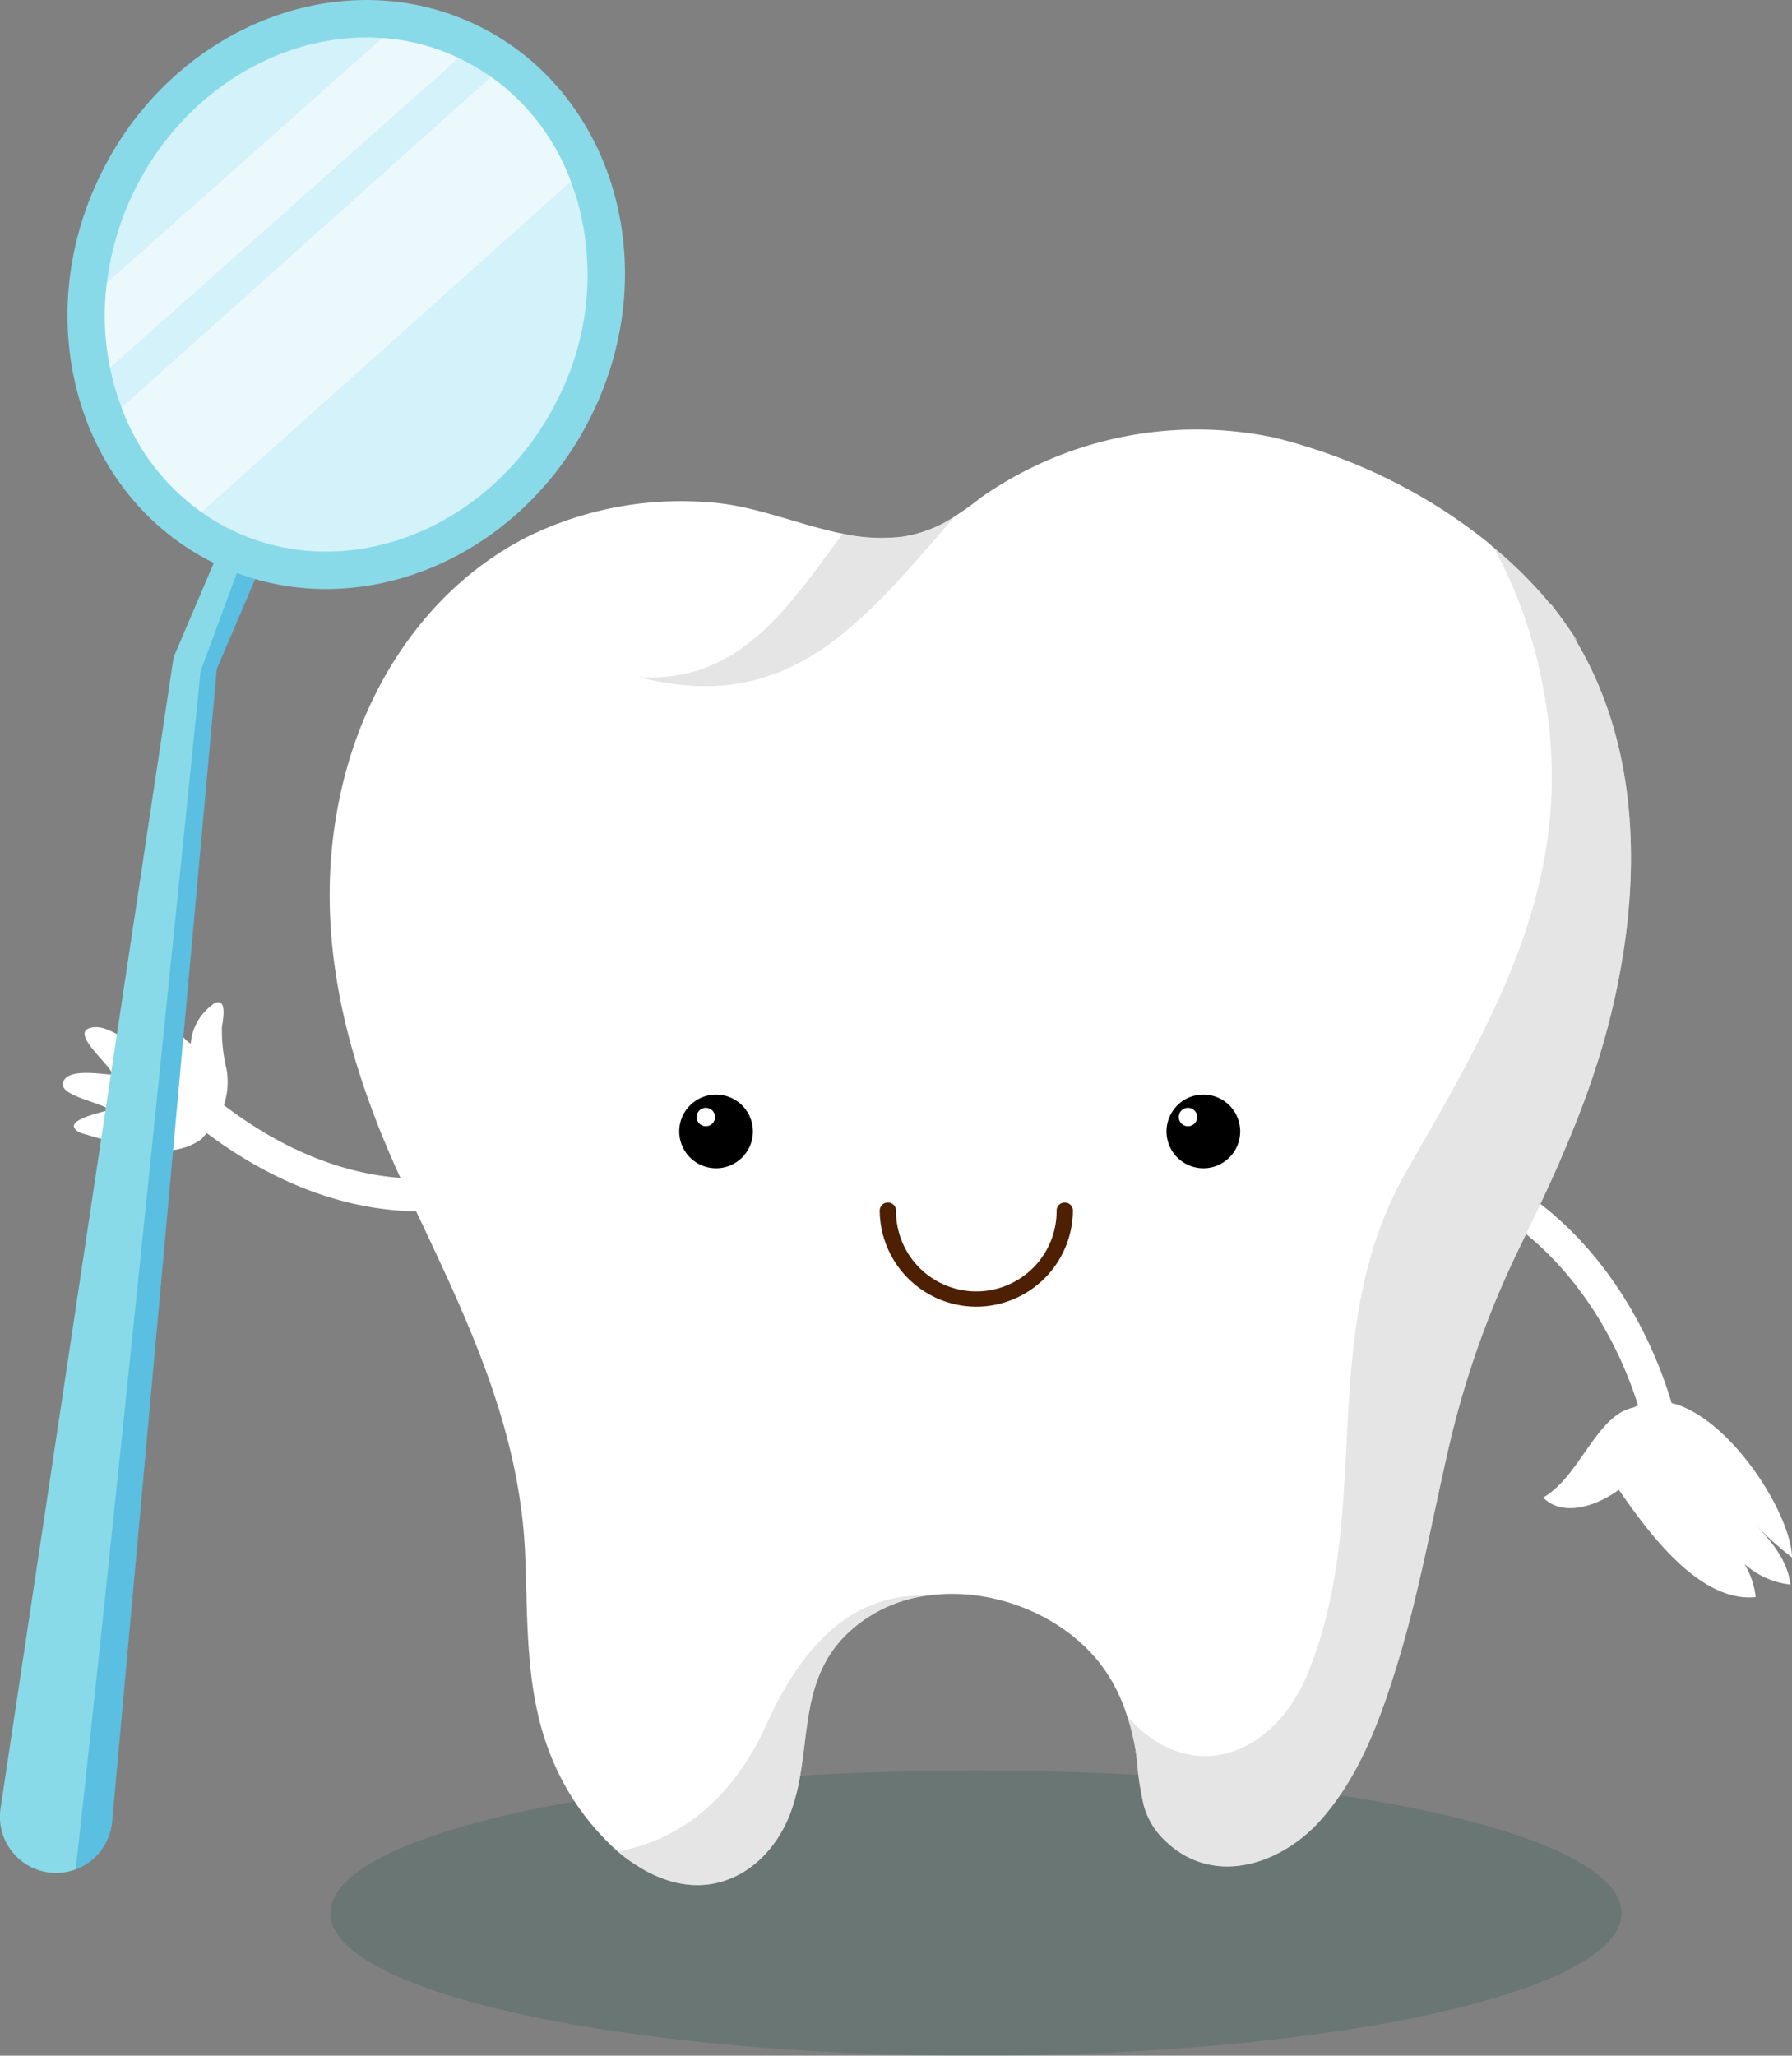 <svg id="Group_9481" data-name="Group 9481" xmlns="http://www.w3.org/2000/svg" xmlns:xlink="http://www.w3.org/1999/xlink" width="120.872" height="138.641" viewBox="0 0 120.872 138.641">
  <rect x="0" y="0" width="120.872" height="138.641" fill="#808080" stroke="none"/>
  <defs>
    <clipPath id="clip-path">
      <rect id="Rectangle_5257" data-name="Rectangle 5257" width="120.872" height="138.641" fill="none"/>
    </clipPath>
    <clipPath id="clip-path-2">
      <rect id="Rectangle_5256" data-name="Rectangle 5256" width="120.871" height="138.641" fill="none"/>
    </clipPath>
    <clipPath id="clip-path-3">
      <rect id="Rectangle_5249" data-name="Rectangle 5249" width="87.096" height="19.236" fill="none"/>
    </clipPath>
    <clipPath id="clip-path-4">
      <rect id="Rectangle_5250" data-name="Rectangle 5250" width="21.364" height="11.458" fill="none"/>
    </clipPath>
    <clipPath id="clip-path-5">
      <rect id="Rectangle_5251" data-name="Rectangle 5251" width="33.981" height="88.955" fill="none"/>
    </clipPath>
    <clipPath id="clip-path-6">
      <rect id="Rectangle_5252" data-name="Rectangle 5252" width="20.889" height="19.531" fill="none"/>
    </clipPath>
    <clipPath id="clip-path-7">
      <rect id="Rectangle_5253" data-name="Rectangle 5253" width="13.203" height="91.323" fill="none"/>
    </clipPath>
    <clipPath id="clip-path-8">
      <rect id="Rectangle_5254" data-name="Rectangle 5254" width="30.3" height="29.35" fill="none"/>
    </clipPath>
    <clipPath id="clip-path-9">
      <rect id="Rectangle_5255" data-name="Rectangle 5255" width="23.865" height="22.232" fill="none"/>
    </clipPath>
  </defs>
  <g id="Group_9480" data-name="Group 9480" clip-path="url(#clip-path)">
    <g id="Group_9479" data-name="Group 9479" transform="translate(0 0)">
      <g id="Group_9478" data-name="Group 9478" clip-path="url(#clip-path-2)">
        <g id="Group_9459" data-name="Group 9459" transform="translate(22.281 119.405)" opacity="0.2">
          <g id="Group_9458" data-name="Group 9458">
            <g id="Group_9457" data-name="Group 9457" clip-path="url(#clip-path-3)">
              <path id="Path_16246" data-name="Path 16246" d="M102.783,93.69c0,5.31-19.5,9.617-43.548,9.617S15.688,99,15.688,93.69s19.5-9.618,43.547-9.618,43.548,4.306,43.548,9.618" transform="translate(-15.688 -84.072)" fill="#124f48"/>
            </g>
          </g>
        </g>
        <path id="Path_16247" data-name="Path 16247" d="M68.46,56.981c6.9,2.04,11.631,8.367,13.667,15.034.415,1.358,2.548.778,2.13-.588C81.992,64.01,76.7,57.112,69.046,54.851a1.105,1.105,0,0,0-.587,2.13" transform="translate(28.445 23.032)" fill="#fff"/>
        <path id="Path_16248" data-name="Path 16248" d="M79.631,66.922c-2.7.28-3.768,4.633-6.344,6.111,1.354,1.375,3.691.528,5.1-.524,1.778,2.547,5.332,7.637,9.232,7.238-.185-1.8-1.207-2.909-2.292-4.619A5.5,5.5,0,0,0,89.957,78.9c-.186-1.8-1.54-3.177-2.562-4.284a19.685,19.685,0,0,0,2.677,2.454c-.1-3.933-7.179-13.816-11.578-9.425Z" transform="translate(30.801 27.967)" fill="#fff"/>
        <path id="Path_16249" data-name="Path 16249" d="M30.513,57.728c-8.336,2.4-15.971-1.5-21.8-7.33a1.1,1.1,0,0,0-1.562,1.561c6.393,6.391,14.875,10.511,23.953,7.9a1.105,1.105,0,0,0-.587-2.13" transform="translate(2.867 21.045)" fill="#fff"/>
        <path id="Path_16250" data-name="Path 16250" d="M13.323,47.846h0a1.126,1.126,0,0,0-.148.058l-.112.1a3.572,3.572,0,0,0-1.452,2.622c-1.311-.922-2.27-3.644-4.026-3.581-1.5.054.609,3.011.8,3.583-1.185.007-2.443-1.5-3.65-1.04C3.6,50.024,6.248,52.1,6.337,52.7c-.733,0-3.122-.491-3.348.582-.185.872,2.63,1.3,3.143,1.805-.354.119-2.755.594-2.358,1.231a.825.825,0,0,0,.4.305l-.009.009.07.018a1.437,1.437,0,0,0,.21.061l1.535.447a13.961,13.961,0,0,0,1.568.454l.036.009h0c1.542.339,3.473.439,4.83-.632l-.026-.036a4.972,4.972,0,0,0,1.645-4.585,11.312,11.312,0,0,1-.318-2.856c.053-.393.371-1.9-.393-1.67" transform="translate(1.253 19.773)" fill="#fff"/>
        <path id="Path_16251" data-name="Path 16251" d="M101.438,62.218c-.122.422-.254.842-.4,1.251v.011c-.5,1.568-1.082,3.1-1.713,4.626-.209.51-.432,1.015-.641,1.514s-.442,1.006-.673,1.514c-.685,1.5-1.392,2.983-2.111,4.464a62.893,62.893,0,0,0-4.717,13.265c-1.128,4.837-1.987,9.742-3.423,14.5-1.16,3.812-2.552,7.755-5.237,10.793a9.985,9.985,0,0,1-2.728,2.176c-2.508,1.361-5.535,1.481-7.865-.837a5.1,5.1,0,0,1-1.358-2.291A20.746,20.746,0,0,1,70.1,110.1a14.65,14.65,0,0,0-.652-2.929,11.689,11.689,0,0,0-1.116-2.505c-2.373-4.012-7.665-6.3-12.348-5.626a9.533,9.533,0,0,0-5.623,2.774c-2.872,2.971-2.321,6.847-3.193,10.472-.122.464-.254.926-.42,1.383-1.281,3.434-4.484,5.742-8.195,4.6a8.41,8.41,0,0,1-2.187-1.04h-.011a10.258,10.258,0,0,1-1.26-.926,17.114,17.114,0,0,1-4.474-6.353c-1.79-4.32-1.591-9.1-1.778-13.686-.375-9.046-4.363-16.781-8.141-24.809-4.042-8.617-6.451-17.718-4.153-27.2,1.7-7.015,6.008-13.4,12.559-16.68a23.473,23.473,0,0,1,12.239-2.263c3,.207,5.931,1.511,8.915,2.108a12.189,12.189,0,0,0,4.044.2,8.735,8.735,0,0,0,3.534-1.382,21.327,21.327,0,0,0,1.767-1.271A25.366,25.366,0,0,1,79.39,20.942c.717.175,1.436.374,2.155.606h.01a37.12,37.12,0,0,1,6.286,2.586c.1.053.2.108.31.163a35.875,35.875,0,0,1,5.291,3.448l.011.01c.243.186.486.386.717.6a28.8,28.8,0,0,1,3.9,3.909c-.065-.1-.1-.152-.1-.152.023,0,.266.318.895,1.158,1.138,1.636,1.05,1.559.619.973,5.18,8.3,4.627,18.911,1.954,27.978" transform="translate(6.58 8.574)" fill="#fff"/>
        <g id="Group_9462" data-name="Group 9462" transform="translate(43.053 34.817)" opacity="0.5">
          <g id="Group_9461" data-name="Group 9461">
            <g id="Group_9460" data-name="Group 9460" clip-path="url(#clip-path-4)">
              <path id="Path_16252" data-name="Path 16252" d="M48.143,25.9a8.707,8.707,0,0,0,3.534-1.382c-6,6.839-10.98,13.565-21.364,10.837,6.905.464,10.175-4.839,13.787-9.655a12.114,12.114,0,0,0,4.044.2" transform="translate(-30.314 -24.514)" fill="#ccc"/>
            </g>
          </g>
        </g>
        <g id="Group_9465" data-name="Group 9465" transform="translate(76.027 36.928)" opacity="0.5">
          <g id="Group_9464" data-name="Group 9464">
            <g id="Group_9463" data-name="Group 9463" clip-path="url(#clip-path-5)">
              <path id="Path_16253" data-name="Path 16253" d="M85.52,59.865c-.122.422-.254.842-.4,1.251v.011c-.5,1.568-1.082,3.1-1.713,4.626-.209.51-.432,1.015-.641,1.514s-.442,1.006-.673,1.514c-.685,1.5-1.392,2.983-2.111,4.464a62.893,62.893,0,0,0-4.717,13.265c-1.128,4.837-1.987,9.742-3.423,14.5-1.16,3.812-2.552,7.755-5.237,10.793a9.985,9.985,0,0,1-2.728,2.176c-2.508,1.361-5.535,1.481-7.865-.837a5.1,5.1,0,0,1-1.358-2.291,20.746,20.746,0,0,1-.476-3.112,14.65,14.65,0,0,0-.652-2.929c4.153,4.8,10.118,2.939,12.449-3.535,4.143-11.047.277-22.369,6.351-33.139C78.683,57.094,84.206,47.7,81.444,34.726A31.15,31.15,0,0,0,78.251,26a28.8,28.8,0,0,1,3.9,3.909c-.065-.1-.1-.152-.1-.152.023,0,.266.318.895,1.158,1.138,1.636,1.05,1.559.619.973,5.18,8.3,4.627,18.911,1.954,27.978" transform="translate(-53.53 -26.001)" fill="#ccc"/>
            </g>
          </g>
        </g>
        <g id="Group_9468" data-name="Group 9468" transform="translate(41.673 107.606)" opacity="0.5">
          <g id="Group_9467" data-name="Group 9467">
            <g id="Group_9466" data-name="Group 9466" clip-path="url(#clip-path-6)">
              <path id="Path_16254" data-name="Path 16254" d="M50.23,75.768a9.533,9.533,0,0,0-5.623,2.774c-2.872,2.971-2.319,6.847-3.191,10.472-.122.464-.254.927-.42,1.383-1.283,3.434-4.485,5.742-8.2,4.6a8.452,8.452,0,0,1-2.187-1.038H30.6a10.379,10.379,0,0,1-1.26-.927c4.718-.862,8.131-4.2,10.129-8.806,2.321-4.982,5.546-8.613,10.76-8.462" transform="translate(-29.342 -75.764)" fill="#ccc"/>
            </g>
          </g>
        </g>
        <path id="Path_16255" data-name="Path 16255" d="M32.258,54.464a2.485,2.485,0,1,1,2.485,2.484,2.486,2.486,0,0,1-2.485-2.484" transform="translate(13.557 21.845)"/>
        <path id="Path_16256" data-name="Path 16256" d="M55.4,54.464a2.485,2.485,0,1,1,2.485,2.484A2.486,2.486,0,0,1,55.4,54.464" transform="translate(23.282 21.845)"/>
        <path id="Path_16257" data-name="Path 16257" d="M33.085,53.228a.621.621,0,1,1,.621.621.622.622,0,0,1-.621-.621" transform="translate(13.905 22.109)" fill="#fff"/>
        <path id="Path_16258" data-name="Path 16258" d="M55.981,53.228a.621.621,0,1,1,.621.621.621.621,0,0,1-.621-.621" transform="translate(23.527 22.109)" fill="#fff"/>
        <path id="Path_16259" data-name="Path 16259" d="M48.3,64.142a6.527,6.527,0,0,1-6.52-6.52.552.552,0,0,1,1.1,0,5.416,5.416,0,1,0,10.831,0,.552.552,0,0,1,1.1,0,6.527,6.527,0,0,1-6.519,6.52" transform="translate(17.558 23.985)" fill="#4d1f03"/>
        <path id="Path_16260" data-name="Path 16260" d="M19.236,24.764l-.929,2.183-3.688,8.637L7.56,113.329A3.808,3.808,0,0,1,5.1,116.547a3.861,3.861,0,0,1-1.66.22,3.784,3.784,0,0,1-3.426-4.122c.007-.067.016-.153.023-.219l11.638-77.4.034-.234.071-.169,4.708-11.033a1.492,1.492,0,0,1,2.745,1.172" transform="translate(0 9.535)" fill="#89dae8"/>
        <g id="Group_9471" data-name="Group 9471" transform="translate(5.103 34.759)" opacity="0.4">
          <g id="Group_9470" data-name="Group 9470">
            <g id="Group_9469" data-name="Group 9469" clip-path="url(#clip-path-7)">
              <path id="Path_16261" data-name="Path 16261" d="M16.8,26.2l-3.688,8.637L6.05,112.578A3.811,3.811,0,0,1,3.594,115.8c2.417-21.524,8.424-80.811,8.424-80.811L15.9,24.473Z" transform="translate(-3.593 -24.473)" fill="#1395d6"/>
            </g>
          </g>
        </g>
        <path id="Path_16262" data-name="Path 16262" d="M5.482,11.68C10.429,1.687,21.838-2.75,30.963,1.77s12.523,16.282,7.57,26.276-16.356,14.43-25.481,9.911S.529,21.673,5.482,11.68" transform="translate(1.347 0.001)" fill="#89dae8"/>
        <path id="Path_16263" data-name="Path 16263" d="M35.523,26.177C32.448,32.4,26.328,36.431,19.944,36.45a14.421,14.421,0,0,1-6.522-1.507A13.209,13.209,0,0,1,11.5,33.79a14.983,14.983,0,0,1-5.387-7.045c-.168-.429-.312-.872-.446-1.324s-.246-.9-.335-1.369a17.761,17.761,0,0,1-.214-5.721A19.565,19.565,0,0,1,7,12.052C10.082,5.824,16.2,1.8,22.587,1.778c.375,0,.75.01,1.115.043h.01a14.261,14.261,0,0,1,5.13,1.344c.088.044.166.077.254.121A14.666,14.666,0,0,1,31.032,4.44a14.973,14.973,0,0,1,5.377,7.055c.168.43.312.861.446,1.314a18.462,18.462,0,0,1-1.332,13.369" transform="translate(2.092 0.748)" fill="#d4f2f9"/>
        <g id="Group_9474" data-name="Group 9474" transform="translate(8.201 5.187)" opacity="0.55">
          <g id="Group_9473" data-name="Group 9473">
            <g id="Group_9472" data-name="Group 9472" clip-path="url(#clip-path-8)">
              <path id="Path_16264" data-name="Path 16264" d="M36.074,10.707,11.161,33a14.988,14.988,0,0,1-5.387-7.045L30.7,3.652a14.982,14.982,0,0,1,5.377,7.055" transform="translate(-5.774 -3.652)" fill="#fff"/>
            </g>
          </g>
        </g>
        <g id="Group_9477" data-name="Group 9477" transform="translate(7.068 2.568)" opacity="0.55">
          <g id="Group_9476" data-name="Group 9476">
            <g id="Group_9475" data-name="Group 9475" clip-path="url(#clip-path-9)">
              <path id="Path_16265" data-name="Path 16265" d="M28.842,3.152,5.328,24.039a17.761,17.761,0,0,1-.214-5.721L23.7,1.807h.011a14.232,14.232,0,0,1,5.129,1.344" transform="translate(-4.976 -1.808)" fill="#fff"/>
            </g>
          </g>
        </g>
      </g>
    </g>
  </g>
</svg>

